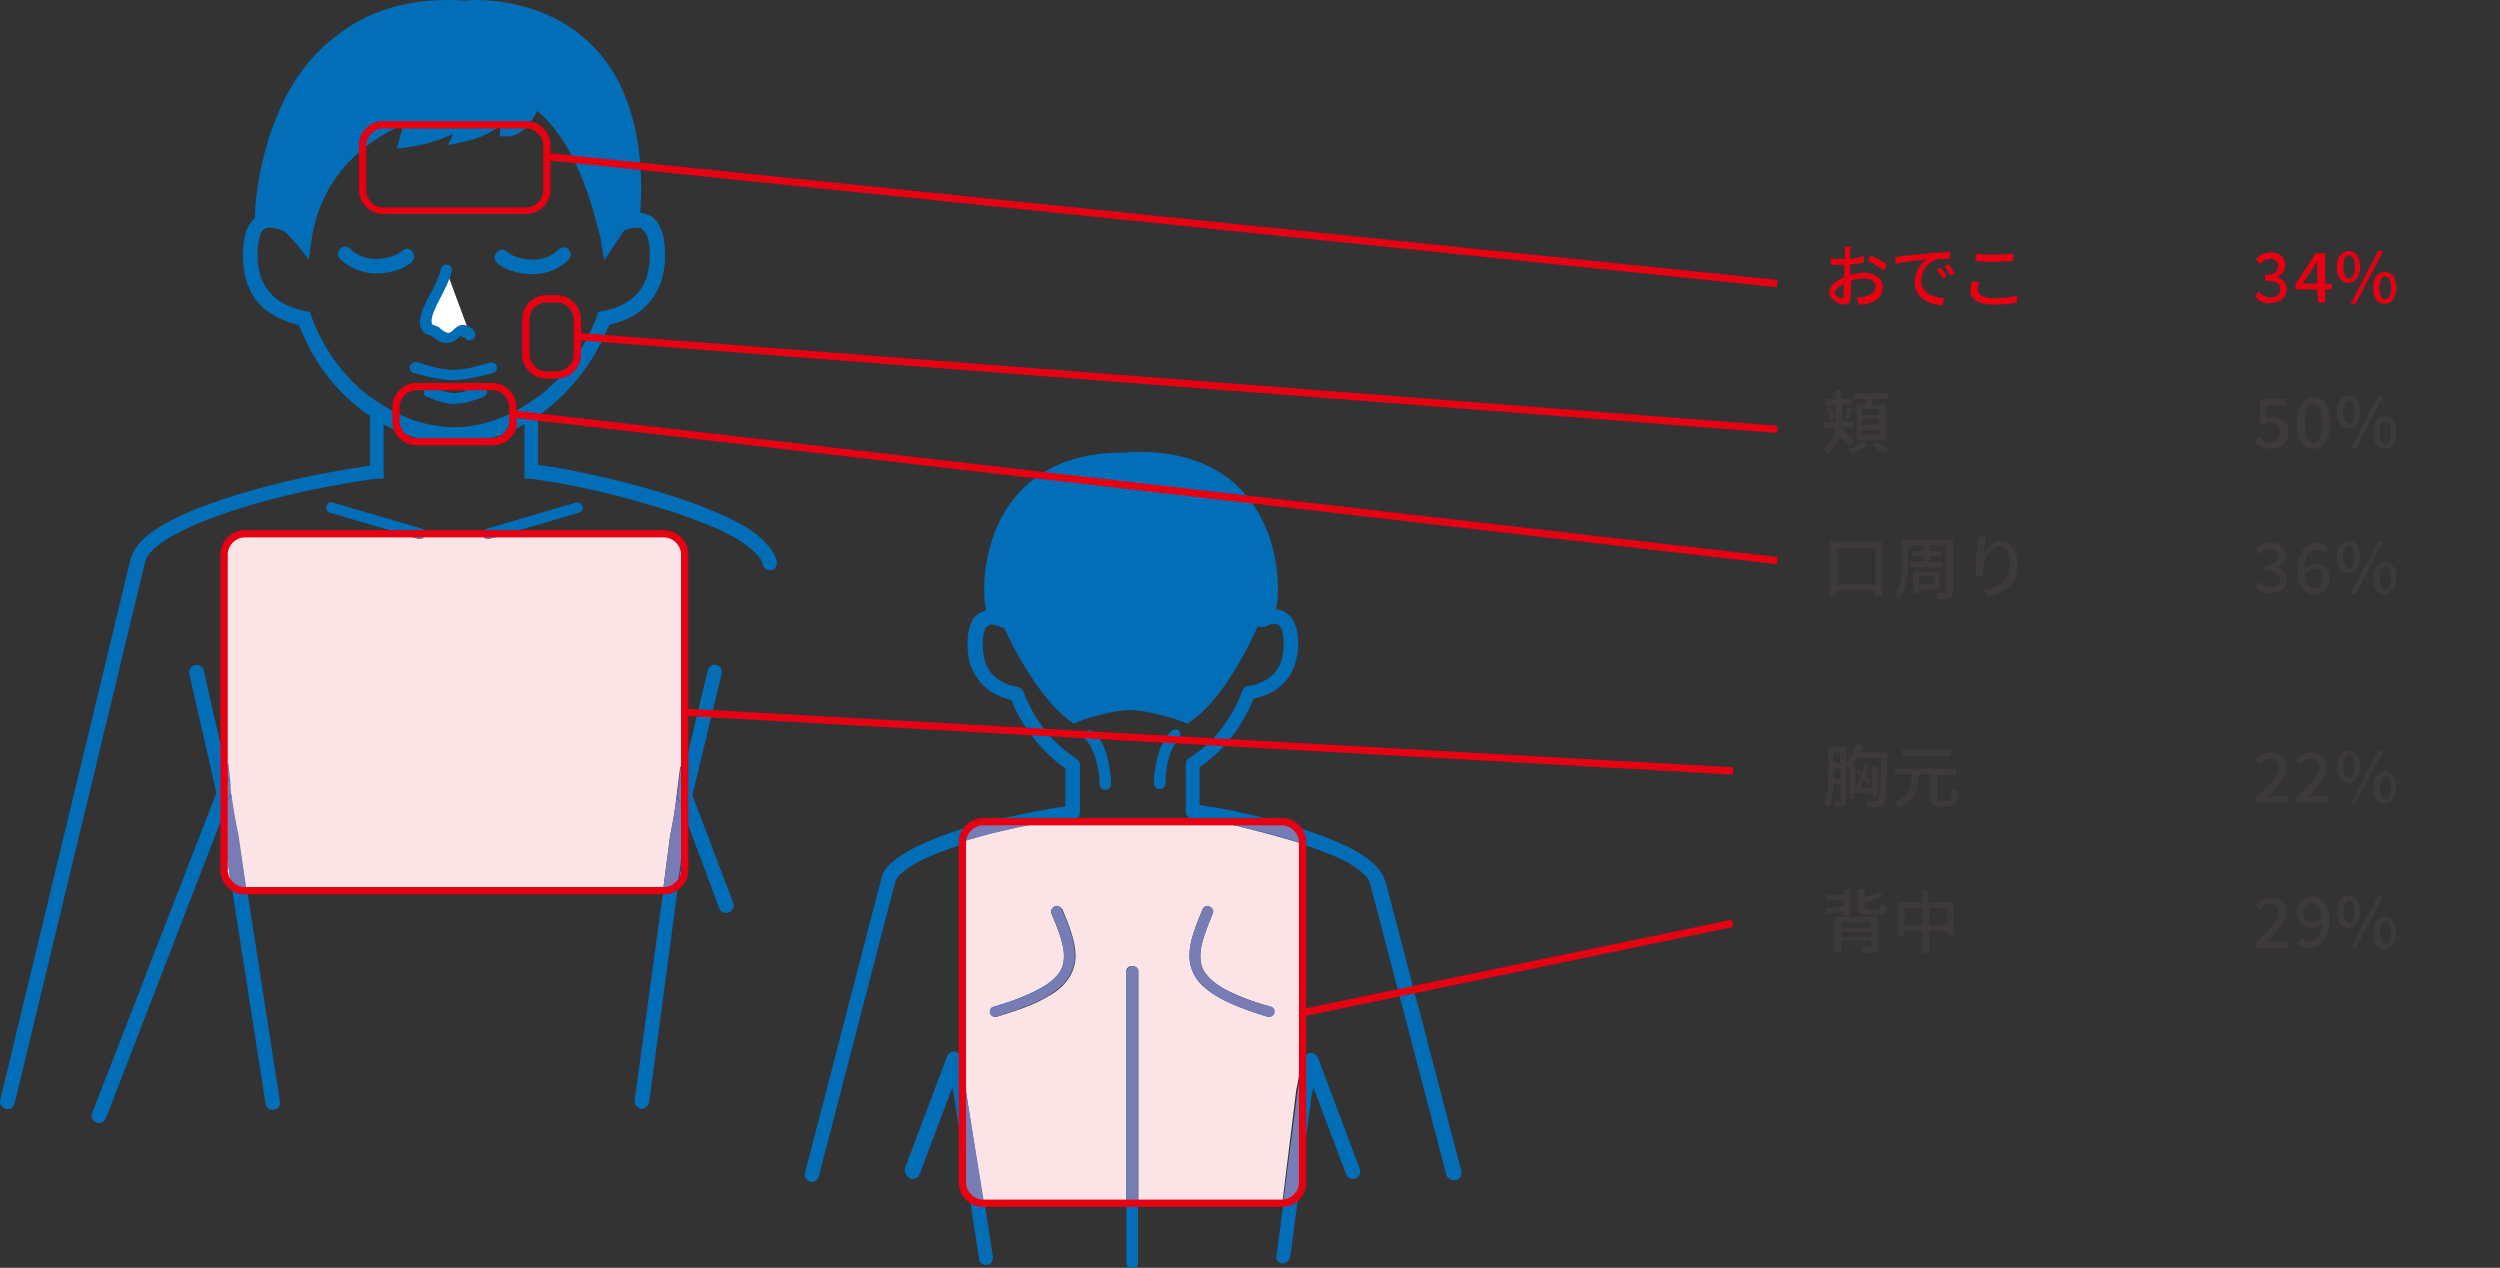 <?xml version="1.0" encoding="utf-8"?>
<!-- Generator: Adobe Illustrator 26.5.0, SVG Export Plug-In . SVG Version: 6.00 Build 0)  -->
<svg version="1.1" id="レイヤー_1" xmlns="http://www.w3.org/2000/svg" xmlns:xlink="http://www.w3.org/1999/xlink" x="0px"
	 y="0px" viewBox="0 0 344.7 174.8" style="enable-background:new 0 0 344.7 174.8;" xml:space="preserve">
<rect x="0" y="0" width="344.7" height="174.8" fill="#333333" stroke="none"/>
<style type="text/css">
	.st0{fill:#036EB8;}
	.st1{fill:#FFFFFF;}
	.st2{fill:none;}
	.st3{fill:#E60012;}
	.st4{fill:#3E3A39;}
	.st5{fill:#FCE4E6;}
	.st6{fill:#787CB4;}
</style>
<path class="st0" d="M36.6,152.1l-5.7-36.6l1-0.2l-1,0.2c-0.4-2-0.8-4.1-1-6.1l1-0.1l0.9,0.4l-17.2,44.5c-0.2,0.5-0.8,0.8-1.3,0.6
	s-0.8-0.8-0.6-1.3l18.7-48.2l0.5,4c0.2,2,0.6,4,1,5.9l0,0l5.7,36.7c0.1,0.5-0.3,1.1-0.8,1.1C37.2,153.1,36.6,152.7,36.6,152.1"/>
<path class="st0" d="M99.2,125.3L93.5,110l0.9-0.4l1,0.1c-0.2,1.9-0.6,3.9-1,5.8l-1-0.2l1,0.1L89.5,152c-0.1,0.5-0.6,0.9-1.1,0.9
	c-0.5-0.1-0.9-0.6-0.9-1.1l5-36.7l0,0c0.4-1.9,0.7-3.7,0.9-5.6l0.5-4l7.2,19c0.2,0.5-0.1,1.1-0.6,1.3S99.4,125.8,99.2,125.3"/>
<path class="st0" d="M0,151.8l18-74.7l0,0c0.3-1.1,1-2.1,2-3c1.7-1.5,4.3-2.8,7.2-4c4.4-1.7,9.7-3.2,14.4-4.2
	c4.6-1,8.6-1.6,10.3-1.8l0.1,1h-1V54.7l1.5,1c3.2,2.1,6.8,3.2,10.1,3.2s6.9-1.1,10.1-3.2l1.5-1V65h-1l0.1-1c1.3,0.1,3.9,0.5,7.2,1.2
	c4.8,1,11,2.6,16.2,4.6c2.6,1,5,2.1,6.8,3.3c0.9,0.6,1.7,1.3,2.3,2c0.6,0.7,1.1,1.5,1.3,2.3c0.1,0.5-0.2,1.1-0.7,1.2
	s-1.1-0.2-1.2-0.7c-0.1-0.6-0.6-1.3-1.4-2c-1.4-1.3-3.8-2.6-6.6-3.7c-4.2-1.7-9.5-3.2-14-4.3c-4.6-1.1-8.5-1.7-10.1-1.9h-0.8v-9.4h1
	l0.5,0.8c-3.5,2.3-7.4,3.5-11.2,3.5s-7.7-1.2-11.2-3.5l0.5-0.8h1V66h-0.8c-1.2,0.1-3.7,0.5-6.9,1.1c-4.8,0.9-10.9,2.4-15.9,4.3
	c-2.5,0.9-4.8,2-6.4,3c-0.8,0.5-1.5,1.1-2,1.6s-0.8,1-0.9,1.5l0,0L2,152.2c-0.1,0.5-0.7,0.9-1.2,0.7S-0.1,152.3,0,151.8"/>
<path class="st0" d="M85.5,30.9h-1c-0.1-6.5-2-12.9-5.6-17.6c-1.8-2.4-4.1-4.3-6.8-5.7c-2.7-1.4-5.8-2.1-9.5-2.1
	c-3.6,0-6.8,0.8-9.5,2.1c-4,2-7.1,5.4-9.2,9.5c-2.1,4.1-3.1,8.9-3.2,13.8v1.6l-1.4-0.7c-0.7-0.3-1.4-0.6-1.9-0.5
	c-0.3,0-0.5,0-0.7,0.1c-0.3,0.1-0.5,0.3-0.8,0.9c-0.2,0.6-0.4,1.5-0.4,2.8c0,1.6,0.3,2.8,0.7,3.7c0.7,1.4,1.7,2.4,2.8,3
	s2.2,0.9,3.1,1.1l0.6,0.1l0.2,0.5c0.1,0.4,0.3,0.7,0.4,1.1l0,0c2.1,5,5.4,8.7,9.2,11.2c3.2,2.1,6.8,3.2,10.1,3.2
	c3.3,0,6.9-1.1,10.1-3.2c3.7-2.4,7.1-6.2,9.2-11.2c0.2-0.4,0.3-0.7,0.4-1.1l0.2-0.5l0.6-0.1c1.1-0.2,2.8-0.7,4.1-1.8
	c0.7-0.6,1.3-1.3,1.7-2.2s0.7-2.2,0.7-3.7c0-1.8-0.3-2.8-0.7-3.2c-0.2-0.2-0.3-0.4-0.5-0.5s-0.4-0.1-0.7-0.1c-0.5,0-1.3,0.2-1.9,0.5
	l-1.4,0.7V31L85.5,30.9L85.1,30c0.8-0.4,1.8-0.7,2.8-0.7c0.5,0,1,0.1,1.5,0.3c0.7,0.3,1.4,1,1.7,1.9c0.4,0.9,0.6,2.1,0.6,3.6
	c0,1.8-0.3,3.3-0.9,4.6c-0.9,1.9-2.2,3.1-3.6,3.9c-1.4,0.8-2.8,1.1-3.7,1.3l-0.2-1l0.9,0.4c-0.1,0.4-0.3,0.8-0.5,1.2
	c-2.3,5.3-5.9,9.4-9.9,12.1c-3.5,2.3-7.4,3.5-11.2,3.5s-7.7-1.2-11.2-3.5c-4.1-2.6-7.7-6.7-9.9-12.1l0,0c-0.2-0.4-0.3-0.8-0.5-1.2
	l0.9-0.4l-0.2,1c-1.3-0.2-3.3-0.8-5.1-2.2c-0.9-0.7-1.7-1.7-2.2-2.9c-0.6-1.2-0.9-2.8-0.9-4.6c0-2,0.3-3.4,1-4.4
	c0.3-0.5,0.8-0.9,1.3-1.1s1-0.3,1.5-0.3c1,0,2,0.4,2.8,0.7L39.7,31h-1c0.1-6.9,2.1-13.7,6-18.8c2-2.6,4.5-4.7,7.4-6.2
	c3-1.5,6.5-2.4,10.4-2.4S69.9,4.5,72.9,6c4.5,2.3,7.8,6,10,10.4s3.3,9.5,3.4,14.7L85.5,30.9L85.1,30L85.5,30.9"/>
<path class="st0" d="M57.7,50L57.7,50c0.4,0.1,1.1,0.3,2,0.6c0.9,0.2,1.9,0.4,2.7,0.4c0.9,0,2.3-0.2,3.3-0.5c0.5-0.1,1-0.3,1.4-0.4
	c0.2,0,0.3-0.1,0.4-0.1s0.1,0,0.1,0c0.4-0.1,0.8,0.1,0.9,0.5s-0.1,0.8-0.5,0.9c0,0-0.9,0.3-2,0.5c-1.1,0.3-2.5,0.5-3.7,0.5
	s-2.4-0.3-3.5-0.5c-1-0.3-1.8-0.5-1.8-0.5c-0.4-0.1-0.6-0.6-0.5-1C56.9,50,57.3,49.8,57.7,50"/>
<path class="st0" d="M59.4,53.3L59.4,53.3c0.3,0.1,0.8,0.3,1.4,0.5c0.6,0.2,1.3,0.4,1.8,0.4c0.6,0,1.5-0.2,2.2-0.5
	c0.4-0.1,0.7-0.2,0.9-0.3c0.1,0,0.2-0.1,0.3-0.1h0.1c0.4-0.2,0.8,0,1,0.4s0,0.8-0.4,1c0,0-0.6,0.3-1.4,0.5c-0.8,0.3-1.8,0.5-2.7,0.5
	s-1.8-0.3-2.5-0.5c-0.7-0.3-1.2-0.5-1.3-0.5c-0.4-0.2-0.5-0.6-0.3-1C58.5,53.2,59,53.1,59.4,53.3"/>
<path class="st1" d="M61.5,37.2c-0.7,3.1-4,6.8-2.4,8.3l0.9,0.3c0,0,0.9,0.9,1.7,0.9c0.9,0,1.5-1.1,2-1.1c0.5,0,1.1,0.5,1.1,0.5"/>
<path class="st0" d="M62.3,37.3c-0.3,1.4-1.1,2.8-1.7,4c-0.3,0.6-0.6,1.2-0.8,1.7s-0.3,1-0.3,1.3s0.1,0.4,0.2,0.6l-0.5,0.5l0.3-0.7
	l1,0.4l0.1,0.1l-0.2,0.2l0.2-0.2l0,0l-0.2,0.2l0.2-0.2c0,0,0.2,0.2,0.5,0.4s0.6,0.3,0.7,0.3c0.1,0,0.1,0,0.3-0.1s0.4-0.3,0.6-0.5
	c0.1-0.1,0.3-0.2,0.4-0.3c0.2-0.1,0.4-0.2,0.7-0.2c0.5,0,0.9,0.2,1.1,0.4c0.3,0.2,0.4,0.3,0.4,0.4c0.3,0.3,0.3,0.8,0,1.1
	s-0.8,0.3-1.1,0l0.1-0.1l-0.1,0.1l0,0l0.1-0.1l-0.1,0.1c0,0-0.1-0.1-0.3-0.2l-0.2-0.1h-0.1l0,0v-0.3l0.1,0.2h-0.1V46l0.1,0.2
	c0,0-0.1,0-0.2,0.1c-0.2,0.1-0.4,0.4-0.7,0.6c-0.3,0.2-0.7,0.4-1.2,0.4c-0.7,0-1.2-0.3-1.6-0.6c-0.4-0.3-0.6-0.5-0.7-0.6l0.5-0.5
	l-0.3,0.7L58.6,46l-0.1-0.1l0.1,0.1c-0.5-0.4-0.7-1.1-0.7-1.6c0-0.6,0.2-1.2,0.4-1.8c0.4-0.9,0.9-1.9,1.4-2.8c0.5-1,0.9-1.9,1.1-2.7
	c0.1-0.4,0.5-0.7,0.9-0.6C62.1,36.5,62.4,36.9,62.3,37.3"/>
<path class="st0" d="M45.9,69.3l12.3,3.6c0.4,0.1,0.6,0.5,0.5,0.9s-0.5,0.6-0.9,0.5l-12.3-3.6c-0.4-0.1-0.6-0.5-0.5-0.9
	S45.5,69.1,45.9,69.3"/>
<path class="st0" d="M79.8,70.7l-12.3,3.6c-0.4,0.1-0.8-0.1-0.9-0.5s0.1-0.8,0.5-0.9l12.3-3.6c0.4-0.1,0.8,0.1,0.9,0.5
	C80.5,70.2,80.2,70.6,79.8,70.7"/>
<path class="st0" d="M29.9,109.6l-3.8-16.7c-0.1-0.5,0.2-1.1,0.8-1.2c0.5-0.1,1.1,0.2,1.2,0.8l3.8,16.7c0.1,0.5-0.2,1.1-0.8,1.2
	C30.6,110.4,30,110.1,29.9,109.6"/>
<path class="st0" d="M99.5,92.9l-4.1,17c-0.1,0.5-0.7,0.9-1.2,0.7c-0.5-0.1-0.9-0.7-0.7-1.2l4.1-17c0.1-0.5,0.7-0.9,1.2-0.7
	C99.3,91.8,99.6,92.3,99.5,92.9"/>
<path class="st0" d="M69.9,34.7c0,0,0.2,0.1,0.4,0.3c0.6,0.4,1.9,0.8,3.1,0.8s2.5-0.3,3.6-1.4c0.4-0.4,1-0.4,1.4,0s0.4,1,0,1.4
	c-1.5,1.5-3.3,2-5,2c-1.1,0-2.1-0.2-3-0.5c-0.4-0.1-0.8-0.3-1.1-0.5c-0.3-0.2-0.6-0.4-0.8-0.6c-0.4-0.4-0.4-1,0-1.4
	C68.9,34.3,69.5,34.3,69.9,34.7"/>
<path class="st0" d="M56.8,36.1c-0.2,0.2-0.5,0.4-0.8,0.6c-0.9,0.5-2.4,1-4.1,1c-1.6,0-3.4-0.5-5-2c-0.4-0.4-0.4-1,0-1.4
	s1-0.4,1.4,0c1.1,1.1,2.3,1.4,3.6,1.4c0.8,0,1.7-0.2,2.3-0.4c0.3-0.1,0.6-0.2,0.8-0.4c0.2-0.1,0.4-0.2,0.4-0.3c0.4-0.4,1-0.4,1.4,0
	C57.2,35.1,57.2,35.7,56.8,36.1"/>
<path class="st0" d="M73.5,13.8c0,0-1.1,4-3.5,4c0,0,0.2-2.6,0-3.2c0,0-1.3,3-6.5,4c0,0,1-2.2,1.3-3.1c0,0-2.3,3-8.8,3.9
	c0,0,0.6-2.5,1.4-3.8c0,0-13.7,3.5-15.5,17.7c0,0-0.8-1.1-2.2-2.4c0,0-2.1-1.1-3.5-0.4c0,0,0-31.3,27.8-29.4c0,0,25.6-2.8,23.1,29.2
	l-1.7,0.6l-1.6,2.4C83.9,33.3,81.1,18,73.5,13.8"/>
<path class="st0" d="M73.5,13.8l1,0.3c0,0-0.3,1.1-1,2.2c-0.3,0.6-0.7,1.1-1.3,1.6c-0.6,0.5-1.3,0.9-2.2,0.9h-1.1l0.1-1.1
	c0,0,0-0.1,0-0.2c0-0.4,0.1-1.2,0.1-1.8c0-0.2,0-0.4,0-0.6v-0.2l0,0l0,0l0,0l0,0l0,0l0.9-0.3l0.9,0.4c0,0.1-0.5,1-1.6,2
	s-2.9,2.1-5.6,2.6L61.8,20l0.8-1.8c0,0,0.2-0.5,0.5-1.2s0.6-1.4,0.8-1.8l0.9,0.3l0.8,0.6c-0.1,0.2-2.7,3.3-9.4,4.2l-1.5,0.2l0.4-1.4
	c0,0,0.2-0.7,0.4-1.5c0.3-0.8,0.6-1.8,1.1-2.6l0.8,0.5l0.2,1l0,0c-0.3,0.1-3.6,1-7,3.6s-6.8,6.7-7.7,13.3l-0.3,2.4l-1.5-1.9l0,0
	c-0.2-0.2-0.9-1.1-2.1-2.2l0.7-0.7l-0.5,0.9l0.2-0.3l-0.2,0.3l0,0l0.2-0.3l-0.2,0.3c0,0-0.3-0.1-0.7-0.3c-0.4-0.1-0.9-0.2-1.3-0.2
	c-0.3,0-0.5,0.1-0.6,0.1l-1.5,0.8v-1.7c0-0.1,0-7.5,3.3-15.1C40,11.7,42.5,7.9,46.3,5c3.9-3.1,8.9-5,15.4-5c0.8,0,1.6,0,2.5,0.1
	l-0.1,1l-0.1-1c0,0,0.6-0.1,1.6-0.1c2.7,0,8.3,0.5,13.4,4c2.5,1.8,4.9,4.3,6.6,7.9s2.8,8.2,2.8,14.1c0,1.4-0.1,2.9-0.2,4.4L88.1,31
	l-2,0.7l-2.8,4.2l-0.4-2.4c0,0,0-0.1,0-0.2c-0.2-0.8-1-4.6-2.6-8.6c-0.8-2-1.8-4.1-3.1-5.9C76,17,74.6,15.5,73,14.6L73.5,13.8l1,0.3
	L73.5,13.8l0.5-0.9c2.1,1.2,3.8,3.1,5.2,5.2c2.1,3.2,3.5,6.9,4.4,9.9s1.3,5.1,1.3,5.2l-1,0.2l-0.8-0.6l1.8-2.7l2-0.7l0.3,0.9l-1-0.1
	c0.1-1.5,0.2-2.9,0.2-4.3c0-5.7-1-10-2.6-13.2c-2.3-4.9-5.9-7.5-9.4-9C70.9,2.3,67.5,2,65.6,2c-0.5,0-0.8,0-1,0c-0.1,0-0.2,0-0.3,0
	h-0.1l0,0h-0.1H64c-0.8,0-1.5,0-2.3,0C55.6,2,51,3.8,47.6,6.4c-5.1,3.9-7.7,9.9-9,15c-0.7,2.5-1,4.8-1.2,6.5
	c-0.1,0.8-0.1,1.5-0.1,1.9c0,0.2,0,0.4,0,0.5v0.1l0,0h-1l-0.5-0.9c0.5-0.3,1.1-0.4,1.6-0.4c0.8,0,1.5,0.2,2,0.4
	c0.5,0.2,0.9,0.4,0.9,0.4l0.1,0.1l0.1,0.1c1.4,1.4,2.3,2.5,2.3,2.5L42,33.3l-1-0.1c0.9-7.4,5-12.1,8.8-14.9s7.3-3.7,7.4-3.7l2.5-0.6
	l-1.4,2.2c-0.3,0.5-0.7,1.4-0.9,2.1c-0.1,0.4-0.2,0.7-0.3,1c0,0.1-0.1,0.2-0.1,0.3v0.1l-1-0.2l-0.1-1c3.1-0.4,5.1-1.4,6.4-2.1
	c0.6-0.4,1.1-0.8,1.4-1c0.1-0.1,0.2-0.2,0.3-0.3l0.1-0.1l0,0l0.3,0.3L64,14.8l0,0l0.3,0.3L64,14.8l4-5.1l-2.2,6
	c-0.2,0.5-0.5,1.2-0.8,1.9c-0.3,0.7-0.5,1.2-0.5,1.2l-0.9-0.4l-0.2-1c2.4-0.5,3.9-1.4,4.7-2.2c0.4-0.4,0.7-0.7,0.9-1
	c0.1-0.1,0.1-0.2,0.2-0.3v-0.1l0,0l0.5,0.2l-0.5-0.2l0,0l0.5,0.2l-0.5-0.2l1-2.3l0.8,2.4c0.1,0.3,0.1,0.5,0.1,0.7s0,0.5,0,0.7
	c0,1-0.1,2.2-0.1,2.2l-1-0.1v-1c0.3,0,0.6-0.1,0.9-0.4c0.5-0.4,0.9-1.1,1.2-1.8c0.1-0.3,0.3-0.6,0.3-0.8c0-0.1,0.1-0.2,0.1-0.2v-0.1
	l0,0l0.3-1.2l1.1,0.6L73.5,13.8"/>
<path class="st0" d="M150.8,100.9c1.3,1.2,1.8,3,2.1,4.5s0.3,2.7,0.3,2.7c0,0.4-0.3,0.8-0.8,0.8c-0.4,0-0.8-0.3-0.8-0.8l0,0
	c0-0.2,0-1.4-0.3-2.6c-0.3-1.3-0.8-2.7-1.6-3.5c-0.3-0.3-0.3-0.8,0-1.1C150,100.6,150.5,100.6,150.8,100.9"/>
<path class="st0" d="M162.5,102c-0.9,0.8-1.4,2.4-1.6,3.7c-0.1,0.7-0.2,1.3-0.2,1.7c0,0.2,0,0.4,0,0.5v0.1l0,0
	c0,0.4-0.3,0.8-0.8,0.8c-0.4,0-0.8-0.3-0.8-0.8c0,0,0-1.2,0.3-2.7s0.8-3.3,2.1-4.5c0.3-0.3,0.8-0.3,1.1,0
	C162.8,101.2,162.8,101.7,162.5,102"/>
<path class="st0" d="M137,138.7c3.9-1.1,6.4-2.2,7.8-3.4c0.7-0.6,1.2-1.1,1.5-1.7c0.3-0.6,0.4-1.2,0.4-1.9c0-1.5-0.7-3.4-1.7-5.8
	c-0.2-0.4,0-0.8,0.4-1s0.8,0,1,0.4c1,2.4,1.8,4.4,1.8,6.4c0,0.9-0.2,1.7-0.6,2.5c-0.6,1.2-1.7,2.2-3.4,3.2c-1.7,0.9-3.9,1.8-6.9,2.7
	c-0.4,0.1-0.8-0.1-0.9-0.5C136.4,139.3,136.6,138.9,137,138.7"/>
<path class="st0" d="M174.8,140.2c-4-1.2-6.6-2.3-8.3-3.7c-0.9-0.7-1.5-1.4-1.9-2.2s-0.6-1.7-0.6-2.5c0-1.9,0.8-4,1.8-6.4
	c0.2-0.4,0.6-0.6,1-0.4s0.6,0.6,0.4,1c-1,2.4-1.7,4.3-1.7,5.8c0,0.7,0.1,1.3,0.4,1.9c0.4,0.9,1.3,1.7,2.8,2.6
	c1.5,0.9,3.6,1.7,6.5,2.5c0.4,0.1,0.6,0.5,0.5,0.9C175.6,140.1,175.2,140.3,174.8,140.2"/>
<path class="st0" d="M156.9,134v40.1c0,0.4-0.3,0.8-0.8,0.8c-0.4,0-0.8-0.3-0.8-0.8V134c0-0.4,0.3-0.7,0.8-0.7
	C156.5,133.2,156.9,133.5,156.9,134"/>
<path class="st0" d="M176,173.2l3-22.7v-0.1c0.3-1.4,0.5-2.9,0.7-4.3c0.1-0.5,0.4-0.8,0.9-0.9c0.5-0.1,0.9,0.2,1.1,0.6l5.8,15.4
	c0.2,0.5-0.1,1.1-0.6,1.3s-1.1-0.1-1.3-0.6l-5.8-15.4l0.9-0.4l1,0.1c-0.2,1.5-0.4,3-0.8,4.5l-1-0.2l1,0.1l-3,22.7
	c-0.1,0.5-0.6,0.9-1.1,0.9C176.3,174.2,175.9,173.7,176,173.2"/>
<path class="st0" d="M124.8,161l5.8-15.4c0.2-0.4,0.6-0.7,1.1-0.6c0.5,0.1,0.8,0.4,0.9,0.9c0.2,1.5,0.4,3,0.8,4.6v0.1l3.5,22.7
	c0.1,0.5-0.3,1.1-0.8,1.1c-0.5,0.1-1.1-0.3-1.1-0.8l-3.5-22.7l1-0.2l-1,0.2c-0.3-1.6-0.6-3.2-0.8-4.7l1-0.1l0.9,0.4l-5.8,15.4
	c-0.2,0.5-0.8,0.8-1.3,0.6C124.9,162.1,124.6,161.5,124.8,161"/>
<path class="st0" d="M199.4,161.9l-10.5-40.1l0,0c-0.1-0.4-0.4-0.9-1-1.4c-1-1-2.9-2-5-2.8c-3.3-1.3-7.3-2.5-10.8-3.3
	s-6.6-1.3-7.7-1.4c-0.5,0-0.9-0.5-0.9-1v-6.6c0-0.3,0.2-0.7,0.5-0.8c2.9-1.8,5.4-4.7,7-8.5l0,0c0.1-0.3,0.2-0.5,0.3-0.8
	s0.4-0.6,0.8-0.6c0.8-0.1,2.1-0.5,3.1-1.3c0.5-0.4,0.9-0.9,1.3-1.7c0.3-0.7,0.5-1.6,0.5-2.8c0-1.3-0.2-2.1-0.5-2.4
	c-0.1-0.2-0.2-0.2-0.3-0.3c-0.1,0-0.2-0.1-0.4-0.1c-0.4,0-0.9,0.2-1.4,0.4c-0.3,0.1-0.7,0.1-1-0.1s-0.5-0.5-0.5-0.8
	c-0.1-5-1.5-9.9-4.3-13.5c-1.4-1.8-3.1-3.3-5.1-4.3c-2.1-1-4.4-1.6-7.2-1.6s-5.2,0.6-7.2,1.6c-3.1,1.6-5.4,4.1-7,7.3
	c-1.6,3.1-2.4,6.8-2.5,10.6c0,0.3-0.2,0.7-0.5,0.8c-0.3,0.2-0.7,0.2-1,0.1c-0.5-0.2-1-0.4-1.4-0.4c-0.2,0-0.3,0-0.4,0.1
	c-0.1,0.1-0.3,0.2-0.5,0.6s-0.3,1.1-0.3,2.1c0,1.2,0.2,2.1,0.5,2.8c0.5,1.1,1.2,1.7,2,2.2s1.7,0.7,2.3,0.8c0.4,0.1,0.6,0.3,0.8,0.6
	c0.1,0.3,0.2,0.6,0.3,0.8c1.6,3.8,4.2,6.7,7,8.5c0.3,0.2,0.5,0.5,0.5,0.8v6.6c0,0.5-0.4,1-0.9,1c-0.9,0.1-2.9,0.4-5.3,0.9
	c-3.7,0.7-8.4,1.9-12.3,3.3c-1.9,0.7-3.7,1.5-4.9,2.3c-0.6,0.4-1.1,0.8-1.5,1.2c-0.4,0.4-0.5,0.7-0.6,1l0,0l-10.5,40.5
	c-0.1,0.5-0.7,0.9-1.2,0.7c-0.5-0.1-0.9-0.7-0.7-1.2l10.5-40.5l0,0c0.2-1,0.8-1.7,1.6-2.4c1.4-1.2,3.4-2.2,5.6-3.1
	c3.4-1.4,7.5-2.5,11.1-3.2c3.6-0.8,6.6-1.3,8-1.4l0.1,1h-1v-6.6h1l-0.5,0.8c-3.2-2.1-6-5.3-7.8-9.4c-0.1-0.3-0.2-0.6-0.4-0.9
	l0.9-0.4l-0.2,1c-1-0.2-2.6-0.6-4-1.8c-0.7-0.6-1.3-1.4-1.8-2.4s-0.7-2.2-0.7-3.6c0-1.6,0.3-2.7,0.8-3.5c0.3-0.4,0.7-0.7,1.1-0.9
	c0.4-0.2,0.9-0.3,1.3-0.3c0.9,0,1.6,0.3,2.3,0.6l-0.4,0.9h-1c0.1-5.3,1.6-10.7,4.7-14.7c1.5-2,3.5-3.7,5.8-4.9
	c2.3-1.2,5.1-1.9,8.1-1.9c3.1,0,5.8,0.7,8.1,1.9c3.5,1.8,6.1,4.7,7.9,8.1c1.7,3.4,2.6,7.4,2.7,11.4h-1l-0.4-0.9
	c0.7-0.3,1.4-0.6,2.3-0.6c0.4,0,0.8,0.1,1.3,0.3c0.6,0.3,1.2,0.9,1.5,1.6s0.5,1.7,0.5,2.8c0,1.4-0.3,2.6-0.7,3.6
	c-0.7,1.5-1.8,2.5-2.9,3.1c-1.1,0.6-2.2,0.9-3,1l-0.2-1l0.9,0.4c-0.1,0.3-0.2,0.6-0.4,0.9l0,0c-1.8,4.2-4.6,7.4-7.8,9.4l-0.5-0.8h1
	v6.6h-1l0.1-1c1.1,0.1,3.1,0.4,5.6,0.9c3.7,0.8,8.5,2,12.6,3.6c2,0.8,3.9,1.6,5.3,2.6c0.7,0.5,1.4,1,1.9,1.6s0.9,1.2,1.1,1.9l-1,0.2
	l1-0.3l10.5,40.1c0.1,0.5-0.2,1.1-0.7,1.2C200.1,162.8,199.5,162.5,199.4,161.9"/>
<path class="st0" d="M156.1,62.8L156.1,62.8L156.1,62.8c-22.7-0.7-20,23.5-18.7,22.2s1.4-0.5,1.4-0.5h-0.4c0,0,4,10.6,9.9,14.7
	c0,0,4.1-1.7,7.8-1.8c3.6,0.1,7.8,1.8,7.8,1.8c5.8-4.1,9.9-14.7,9.9-14.7h-0.4c0,0,0.1-0.8,1.4,0.5
	C176.1,86.3,178.8,62.1,156.1,62.8"/>
<path class="st0" d="M156.1,62.8h0.5v0.1h-1v-0.1H156.1v0.5c-0.3,0-0.6,0-0.9,0c-7.6,0-12.1,2.9-14.7,6.6c-2.6,3.7-3.4,8.2-3.4,11.3
	c0,1.1,0.1,2.1,0.2,2.7c0.1,0.3,0.1,0.6,0.2,0.7v0.1l0,0l-0.1,0.1l0.1-0.2l0,0l-0.1,0.1l0.1-0.2l-0.2,0.3v-0.4l0.2,0.1l-0.2,0.3
	v-0.4v0.3l-0.2-0.3c0,0,0.1-0.1,0.2-0.1v0.3l-0.2-0.3c0.3-0.3,0.6-0.5,0.8-0.7c0.2-0.1,0.5-0.2,0.7-0.2c0.1,0,0.3,0,0.4,0.1
	c0.2,0.1,0.3,0.2,0.3,0.3c0,0.1,0.1,0.2,0.1,0.2l0.1,0.6h-1v-0.5l0.5-0.2c0,0,0.1,0.2,0.2,0.5c0.4,1,1.6,3.7,3.2,6.5
	c1.7,2.8,3.8,5.8,6.3,7.5l-0.3,0.4l-0.2-0.5c0,0,4.2-1.7,8-1.8l0,0l0,0c3.8,0.1,7.9,1.8,8,1.8l-0.2,0.5l-0.3-0.4
	c2.8-2,5.3-5.6,7-8.7c0.9-1.6,1.5-3,2-4.1c0.2-0.5,0.4-0.9,0.5-1.2c0.1-0.3,0.2-0.5,0.2-0.5l0.5,0.2V85h-1l0.1-0.6
	c0,0,0-0.2,0.1-0.3c0.1-0.1,0.1-0.2,0.2-0.2c0.1-0.1,0.3-0.1,0.4-0.1c0.2,0,0.4,0.1,0.7,0.2c0.2,0.1,0.5,0.4,0.8,0.7L175,85v-0.3
	c0.1,0,0.2,0.1,0.2,0.1l-0.2,0.3v-0.3v0.3l-0.2-0.2c0,0,0.1-0.1,0.2-0.1v0.3l-0.2-0.2l0,0l0,0l0,0l0,0l0,0c0,0,0.1-0.1,0.1-0.3
	c0.2-0.6,0.3-1.7,0.3-3.1c0-3.1-0.8-7.6-3.4-11.3c-2.6-3.7-7.1-6.6-14.7-6.6c-0.3,0-0.6,0-0.9,0L156.1,62.8h0.5H156.1v-0.5
	c0.3,0,0.6,0,1,0c7.9,0,12.7,3.1,15.5,7s3.6,8.6,3.6,11.9c0,1.2-0.1,2.2-0.3,2.9c-0.1,0.4-0.2,0.7-0.3,0.9c-0.1,0.1-0.1,0.2-0.2,0.3
	c-0.1,0.1-0.3,0.2-0.5,0.2s-0.4-0.1-0.5-0.2c-0.3-0.3-0.5-0.4-0.6-0.5l-0.2-0.1l0,0l0,0l0,0l0,0l0,0l0,0v-0.2l0.1,0.2h-0.1v-0.2
	l0.1,0.2l-0.1-0.2l0.2,0.1l-0.1,0.1l-0.1-0.2l0.2,0.1l-0.2-0.1h0.2v0.1l-0.2-0.1h0.2l-0.5-0.1V84h1.1l-0.3,0.7c0,0-1,2.7-2.8,5.9
	c-1.8,3.2-4.2,6.9-7.3,9l-0.2,0.2l-0.3-0.1c0,0-0.1,0-0.2-0.1c-0.8-0.3-4.4-1.6-7.4-1.7v-0.5v0.5c-1.7,0-3.6,0.5-5.1,0.9
	c-0.7,0.2-1.4,0.4-1.8,0.6c-0.2,0.1-0.4,0.1-0.5,0.2c-0.1,0-0.2,0.1-0.2,0.1l-0.3,0.1l-0.2-0.2c-3-2.1-5.5-5.9-7.3-9
	c-1.8-3.2-2.8-5.9-2.8-5.9l-0.3-0.7h1.1v0.5l-0.5,0.1h0.2l-0.2,0.1v-0.1h0.2l-0.2,0.1l0.2-0.1l-0.1,0.2l-0.1-0.1l0.2-0.1l-0.1,0.2
	l0.1-0.2v0.2h-0.1l0.1-0.2v0.2l0,0l0,0l0,0l0,0l0,0c0,0-0.3,0.1-0.8,0.6c-0.1,0.1-0.3,0.2-0.5,0.2s-0.4-0.1-0.5-0.2
	c-0.2-0.2-0.2-0.4-0.3-0.6c-0.2-0.7-0.4-1.9-0.4-3.5c0-3.3,0.8-8,3.6-11.9s7.6-7,15.5-7c0.3,0,0.6,0,1,0h0.5V63L156.1,62.8l-0.5,0.1
	v-0.1v-0.5h0.5V62.8"/>
<line class="st2" x1="75.4" y1="21.6" x2="245.1" y2="39.1"/>
<polyline class="st3" points="75.5,21.1 245.1,38.6 245,39.6 75.4,22.1 "/>
<line class="st2" x1="79.6" y1="46.4" x2="245.1" y2="59.2"/>
<polyline class="st3" points="79.7,45.9 245.1,58.7 245,59.7 79.6,46.9 "/>
<line class="st2" x1="70.8" y1="57.1" x2="245.1" y2="77.3"/>
<polyline class="st3" points="70.8,56.6 245.1,76.8 245,77.8 70.7,57.6 "/>
<g>
	<path class="st3" d="M255.1,34.8c0,0.2,0,0.5,0,0.9c0.7-0.1,1.3-0.2,1.9-0.4v0.9c-0.6,0.1-1.3,0.2-1.9,0.3c0,0.4,0,0.8,0,1.1
		c0,0.1,0,0.2,0,0.3c0.7-0.2,1.4-0.3,2-0.3c1.4,0,2.5,0.8,2.5,2c0,1.1-0.7,1.9-2.1,2.3c-0.4,0.1-0.9,0.1-1.2,0.1l-0.3-1
		c0.4,0,0.8,0,1.1-0.1c0.8-0.2,1.5-0.6,1.5-1.4c0-0.7-0.7-1.1-1.5-1.1c-0.7,0-1.3,0.1-1.9,0.3c0,0.8,0,1.6,0,2c0,1-0.4,1.3-0.9,1.3
		c-0.8,0-2.1-0.8-2.1-1.7c0-0.8,1-1.7,2.1-2.1c0-0.2,0-0.4,0-0.6c0-0.3,0-0.7,0-1.1c-0.2,0-0.4,0-0.6,0c-0.6,0-0.9,0-1.3,0v-0.9
		c0.5,0.1,0.9,0.1,1.3,0.1c0.2,0,0.4,0,0.7,0c0-0.4,0-0.8,0-0.9c0-0.2,0-0.6-0.1-0.8h1C255.1,34.3,255.1,34.6,255.1,34.8z
		 M253.9,41.1c0.2,0,0.3-0.1,0.3-0.4c0-0.3,0-0.9,0-1.5c-0.7,0.3-1.2,0.8-1.2,1.2S253.5,41.1,253.9,41.1z M260.2,36.5l-0.5,0.8
		c-0.5-0.4-1.6-1.1-2.2-1.4l0.4-0.7C258.7,35.5,259.8,36.2,260.2,36.5z"/>
	<path class="st3" d="M262.2,35.3c0.7-0.1,2.4-0.2,4.1-0.4c1-0.1,2-0.1,2.6-0.2v1c-0.5,0-1.4,0-1.9,0.1c-1.3,0.4-2.1,1.7-2.1,2.9
		c0,1.7,1.6,2.3,3.2,2.4l-0.3,1c-1.9-0.1-3.8-1.1-3.8-3.2c0-1.4,0.8-2.6,1.6-3.1c-1,0.1-3.2,0.3-4.2,0.6l-0.1-1
		C261.7,35.4,262.1,35.4,262.2,35.3z M268.4,38.1l-0.6,0.3c-0.2-0.5-0.5-0.9-0.8-1.3l0.6-0.2C267.9,37.2,268.2,37.7,268.4,38.1z
		 M269.5,37.7l-0.6,0.3c-0.2-0.5-0.5-0.9-0.8-1.3l0.6-0.3C268.9,36.7,269.3,37.3,269.5,37.7z"/>
	<path class="st3" d="M272.7,39.9c0,0.7,0.7,1.2,2.1,1.2c1.3,0,2.5-0.1,3.3-0.4v1c-0.7,0.2-1.9,0.3-3.3,0.3c-2,0-3.1-0.7-3.1-1.9
		c0-0.5,0.1-1,0.2-1.3l1,0.1C272.8,39.3,272.7,39.6,272.7,39.9z M274.9,35.1c0.9,0,1.9-0.1,2.7-0.1v1c-0.7,0-1.8,0.1-2.6,0.1
		c-1,0-1.8,0-2.6-0.1v-1C273,35.1,273.9,35.1,274.9,35.1z"/>
</g>
<g>
	<path class="st4" d="M255.1,61.5c-0.3-0.4-0.8-0.9-1.4-1.3c-0.3,0.9-0.8,1.7-1.7,2.3c-0.1-0.2-0.4-0.5-0.6-0.6
		c1.1-0.8,1.5-1.8,1.6-2.9h-1.5v-0.8h1.6c0-0.2,0-0.5,0-0.7v-1.6h-1.4V55h1.4v-1.2h0.8V55h1.5v0.8H254v1.6c0,0.2,0,0.5,0,0.7h1.6
		v0.8H254c0,0.1,0,0.2,0,0.3c0.6,0.5,1.4,1.1,1.7,1.5L255.1,61.5z M252.5,56.1c0.2,0.5,0.4,1.2,0.4,1.6l-0.6,0.2
		c0-0.4-0.2-1.1-0.4-1.6L252.5,56.1z M254.3,57.7c0.2-0.4,0.4-1.1,0.4-1.6l0.7,0.2c-0.2,0.6-0.4,1.2-0.6,1.6L254.3,57.7z
		 M257.5,61.3c-0.5,0.5-1.4,1-2.1,1.2c-0.1-0.2-0.4-0.4-0.6-0.6c0.7-0.2,1.5-0.7,1.9-1.1L257.5,61.3z M257.2,55.8
		c0.1-0.3,0.1-0.6,0.2-0.8h-1.7v-0.8h4.6V55h-1.9c-0.1,0.3-0.2,0.6-0.3,0.8h1.9v4.9h-4v-4.9H257.2z M259.1,56.4h-2.4v0.8h2.4V56.4z
		 M259.1,57.8h-2.4v0.8h2.4V57.8z M259.1,59.3h-2.4V60h2.4V59.3z M258.8,60.9c0.5,0.3,1.2,0.8,1.6,1.2l-0.7,0.5
		c-0.3-0.3-1-0.9-1.6-1.2L258.8,60.9z"/>
</g>
<g>
	<path class="st4" d="M259.5,74.7v7.5h-1v-0.8h-5.3v0.8h-0.9v-7.6L259.5,74.7L259.5,74.7z M258.6,80.6v-5h-5.3v5H258.6z"/>
	<path class="st4" d="M269.3,81.5c0,0.5-0.1,0.8-0.4,0.9s-0.8,0.2-1.7,0.2c0-0.2-0.2-0.6-0.3-0.8c0.5,0,1.1,0,1.3,0
		c0.2,0,0.2-0.1,0.2-0.2v-6.4h-5.3v2.3c0,1.5-0.2,3.7-1.2,5.2c-0.2-0.2-0.5-0.5-0.7-0.6c1-1.3,1-3.2,1-4.6v-3.1h7.1V81.5z
		 M265.2,77.4v-0.8h-1.6V76h1.6v-0.7h0.8V76h1.7v0.7H266v0.8h1.9v0.7h-4.5v-0.7L265.2,77.4L265.2,77.4z M264.6,81.3v0.5h-0.8v-3h3.6
		v2.5H264.6z M264.6,79.5v1.1h2v-1.1H264.6z"/>
	<path class="st4" d="M273.4,76.5c0.4-0.9,1.3-1.9,2.5-1.9c1.3,0,2.3,1.3,2.3,3.3c0,2.7-1.7,3.9-4.1,4.3l-0.6-0.9
		c2.1-0.3,3.6-1.1,3.6-3.5c0-1.5-0.5-2.5-1.4-2.5c-1.2,0-2.2,1.7-2.3,3c0,0.3,0,0.6,0,1.1l-0.9,0.1c0-0.4-0.1-0.9-0.1-1.5
		c0-0.9,0.2-2.2,0.3-3.1c0-0.3,0.1-0.6,0.1-0.9h1C273.7,74.8,273.5,76,273.4,76.5z"/>
</g>
<g>
	<path class="st3" d="M310.9,40.9l0.5-0.7c0.4,0.4,0.9,0.8,1.7,0.8c0.8,0,1.3-0.4,1.3-1.1c0-0.8-0.5-1.2-2.1-1.2v-0.8
		c1.4,0,1.8-0.5,1.8-1.2c0-0.6-0.4-1-1.1-1c-0.5,0-1,0.3-1.4,0.7l-0.6-0.7c0.6-0.5,1.2-0.9,2-0.9c1.3,0,2.1,0.6,2.1,1.8
		c0,0.8-0.5,1.3-1.2,1.6l0,0c0.8,0.2,1.4,0.8,1.4,1.7c0,1.2-1.1,1.9-2.3,1.9C312.1,41.9,311.4,41.4,310.9,40.9z"/>
	<path class="st3" d="M319.5,39.9h-3v-0.7l2.8-4.3h1.3v4.2h0.9v0.8h-0.9v1.8h-1L319.5,39.9L319.5,39.9z M319.5,39.1v-1.7
		c0-0.4,0-1,0-1.4l0,0c-0.2,0.3-0.4,0.7-0.6,1l-1.4,2.1C317.5,39.1,319.5,39.1,319.5,39.1z"/>
	<path class="st3" d="M322.2,36.8c0-1.4,0.7-2.2,1.6-2.2c1,0,1.6,0.8,1.6,2.2s-0.7,2.2-1.6,2.2C322.9,39.1,322.2,38.2,322.2,36.8z
		 M324.7,36.8c0-1.1-0.4-1.6-0.8-1.6c-0.5,0-0.8,0.5-0.8,1.6s0.4,1.6,0.8,1.6C324.3,38.4,324.7,37.9,324.7,36.8z M327.9,34.6h0.7
		l-3.8,7.3h-0.7L327.9,34.6z M327.2,39.7c0-1.4,0.7-2.2,1.6-2.2c1,0,1.6,0.8,1.6,2.2s-0.7,2.2-1.6,2.2
		C327.8,41.9,327.2,41.1,327.2,39.7z M329.7,39.7c0-1.1-0.4-1.6-0.8-1.6c-0.5,0-0.8,0.5-0.8,1.6s0.3,1.6,0.8,1.6
		C329.3,41.2,329.7,40.7,329.7,39.7z"/>
</g>
<g>
	<path class="st4" d="M310.9,60.9l0.5-0.7c0.4,0.4,0.9,0.8,1.6,0.8c0.8,0,1.4-0.5,1.4-1.4s-0.5-1.4-1.3-1.4c-0.4,0-0.7,0.1-1.1,0.4
		l-0.5-0.3l0.2-3.3h3.5v0.9h-2.6l-0.2,1.8c0.3-0.2,0.6-0.2,1-0.2c1.2,0,2.1,0.7,2.1,2.1c0,1.5-1.1,2.3-2.4,2.3
		C312.1,61.9,311.4,61.4,310.9,60.9z"/>
	<path class="st4" d="M316.7,58.3c0-2.3,0.9-3.5,2.3-3.5s2.3,1.2,2.3,3.5s-0.9,3.6-2.3,3.6C317.6,61.9,316.7,60.6,316.7,58.3z
		 M320.2,58.3c0-2-0.5-2.6-1.2-2.6s-1.2,0.7-1.2,2.6s0.5,2.7,1.2,2.7S320.2,60.3,320.2,58.3z"/>
	<path class="st4" d="M322.2,56.8c0-1.4,0.7-2.2,1.6-2.2c1,0,1.6,0.8,1.6,2.2s-0.7,2.2-1.6,2.2C322.9,59.1,322.2,58.2,322.2,56.8z
		 M324.7,56.8c0-1.1-0.4-1.6-0.8-1.6c-0.5,0-0.8,0.5-0.8,1.6s0.4,1.6,0.8,1.6C324.3,58.4,324.7,57.9,324.7,56.8z M327.9,54.6h0.7
		l-3.8,7.3h-0.7L327.9,54.6z M327.2,59.7c0-1.4,0.7-2.2,1.6-2.2c1,0,1.6,0.8,1.6,2.2s-0.7,2.2-1.6,2.2
		C327.8,61.9,327.2,61.1,327.2,59.7z M329.7,59.7c0-1.1-0.4-1.6-0.8-1.6c-0.5,0-0.8,0.5-0.8,1.6s0.3,1.6,0.8,1.6
		C329.3,61.2,329.7,60.7,329.7,59.7z"/>
</g>
<g>
	<path class="st4" d="M310.9,80.9l0.5-0.7c0.4,0.4,0.9,0.8,1.7,0.8c0.8,0,1.3-0.4,1.3-1.1c0-0.8-0.5-1.2-2.1-1.2v-0.8
		c1.4,0,1.8-0.5,1.8-1.2c0-0.6-0.4-1-1.1-1c-0.5,0-1,0.3-1.4,0.7l-0.6-0.7c0.6-0.5,1.2-0.9,2-0.9c1.3,0,2.1,0.6,2.1,1.8
		c0,0.8-0.5,1.3-1.2,1.6l0,0c0.8,0.2,1.4,0.8,1.4,1.7c0,1.2-1.1,1.9-2.3,1.9C312.1,81.9,311.4,81.4,310.9,80.9z"/>
	<path class="st4" d="M316.8,78.6c0-2.7,1.3-3.8,2.6-3.8c0.8,0,1.4,0.3,1.7,0.8l-0.6,0.7c-0.3-0.3-0.7-0.5-1.1-0.5
		c-0.9,0-1.6,0.7-1.7,2.7c0.4-0.5,1-0.8,1.5-0.8c1.2,0,2,0.7,2,2.1c0,1.3-1,2.2-2.1,2.2C317.8,81.9,316.8,80.8,316.8,78.6z
		 M317.8,79.2c0.1,1.3,0.6,1.9,1.4,1.9c0.6,0,1.1-0.5,1.1-1.4c0-0.8-0.4-1.3-1.2-1.3C318.7,78.4,318.2,78.6,317.8,79.2z"/>
	<path class="st4" d="M322.2,76.8c0-1.4,0.7-2.2,1.6-2.2c1,0,1.6,0.8,1.6,2.2c0,1.4-0.7,2.2-1.6,2.2C322.9,79,322.2,78.2,322.2,76.8
		z M324.7,76.8c0-1.1-0.4-1.6-0.8-1.6c-0.5,0-0.8,0.5-0.8,1.6s0.4,1.6,0.8,1.6C324.3,78.4,324.7,77.9,324.7,76.8z M327.9,74.6h0.7
		l-3.8,7.3h-0.7L327.9,74.6z M327.2,79.7c0-1.4,0.7-2.2,1.6-2.2c1,0,1.6,0.8,1.6,2.2c0,1.4-0.7,2.2-1.6,2.2
		C327.8,81.9,327.2,81.1,327.2,79.7z M329.7,79.7c0-1.1-0.4-1.6-0.8-1.6c-0.5,0-0.8,0.5-0.8,1.6s0.3,1.6,0.8,1.6
		C329.3,81.2,329.7,80.7,329.7,79.7z"/>
</g>
<path class="st3" d="M75.4,26.2h0.5c0,1.8-1.5,3.3-3.3,3.3H52.8c-1.8,0-3.3-1.5-3.3-3.3V20c0-1.8,1.5-3.3,3.3-3.3h19.8
	c1.8,0,3.3,1.5,3.3,3.3v6.3h-1V20c0-0.6-0.3-1.2-0.7-1.6c-0.4-0.4-1-0.7-1.6-0.7H52.8c-0.6,0-1.2,0.3-1.6,0.7
	c-0.4,0.4-0.7,1-0.7,1.6v6.3c0,0.6,0.3,1.2,0.7,1.6s1,0.7,1.6,0.7h19.8c0.6,0,1.2-0.3,1.6-0.7c0.4-0.4,0.7-1,0.7-1.6L75.4,26.2"/>
<path class="st3" d="M70.8,58.1h0.5c0,1.8-1.5,3.3-3.3,3.3H57.4c-1.8,0-3.3-1.5-3.3-3.3v-2c0-1.8,1.5-3.3,3.3-3.3h10.5
	c1.8,0,3.3,1.5,3.3,3.3v2h-1v-2c0-0.6-0.3-1.2-0.7-1.6s-1-0.7-1.6-0.7H57.4c-0.6,0-1.2,0.3-1.6,0.7s-0.7,1-0.7,1.6v2
	c0,0.6,0.3,1.2,0.7,1.6c0.4,0.4,1,0.7,1.6,0.7h10.5c0.6,0,1.2-0.3,1.6-0.7s0.7-1,0.7-1.6H70.8"/>
<path class="st3" d="M79.6,48.9h0.5c0,1.8-1.5,3.3-3.3,3.3h-1.5c-1.8,0-3.3-1.5-3.3-3.3V44c0-1.8,1.5-3.3,3.3-3.3h1.5
	c1.8,0,3.3,1.5,3.3,3.3v4.9h-1V44c0-0.6-0.3-1.2-0.7-1.6c-0.4-0.4-1-0.7-1.6-0.7h-1.5c-0.6,0-1.2,0.3-1.6,0.7S73,43.4,73,44v4.9
	c0,0.6,0.3,1.2,0.7,1.6c0.4,0.4,1,0.7,1.6,0.7h1.5c0.6,0,1.2-0.3,1.6-0.7s0.7-1,0.7-1.6H79.6"/>
<path class="st5" d="M93.6,122.1l0.9-6.5v4.4C94.4,120.8,94.1,121.5,93.6,122.1 M31.9,122.2c-0.6-0.5-1-1.3-1-2.1v-4.5L31.9,122.2
	 M91.4,122.9H34l-1.2-7.7l0,0c-0.4-2-0.7-3.9-1-5.9c0,0,0,0,0-0.1l-0.5-4l-0.3,0.7l-0.2-1V76.4c0-1.5,1.3-2.8,2.8-2.8h21.6l2.5,0.7
	c0.1,0,0.1,0,0.2,0c0.3,0,0.6-0.2,0.7-0.5c0-0.1,0-0.1,0-0.2h7.9c0,0.1,0,0.1,0,0.2c0.1,0.3,0.4,0.5,0.7,0.5c0.1,0,0.1,0,0.2,0
	l2.5-0.7h21.6c1.6,0,2.8,1.3,2.8,2.8v28.9l-0.2,1l-0.3-0.7l-0.5,4l0,0c-0.2,1.9-0.5,3.7-0.9,5.6l0,0L91.4,122.9"/>
<path class="st6" d="M31.9,109.2C31.9,109.2,31.9,109.1,31.9,109.2l-0.7-3.3l0.3-0.7L31.9,109.2 M34,122.9h-0.3
	c-0.7,0-1.3-0.2-1.8-0.7l-1-6.6v-5.2c0.1,0,0.1,0,0.2,0c0.5-0.1,0.8-0.6,0.8-1.1c0.2,2,0.6,3.9,1,5.9l0,0L34,122.9"/>
<path class="st6" d="M93.4,109.5l0.5-4l0.3,0.7L93.4,109.5L93.4,109.5 M91.6,122.9h-0.2l1-7.7l0,0c0.4-1.9,0.7-3.7,0.9-5.6
	c-0.1,0.5,0.3,1,0.8,1.1c0.1,0,0.2,0,0.2,0l0,0v4.9l-0.9,6.5C93.1,122.6,92.4,122.9,91.6,122.9"/>
<path class="st6" d="M58,74.3c-0.1,0-0.1,0-0.2,0l-2.5-0.7h3.4c0,0.1,0,0.1,0,0.2C58.6,74.1,58.3,74.3,58,74.3"/>
<path class="st6" d="M67.3,74.3c-0.3,0-0.6-0.2-0.7-0.5c0-0.1,0-0.1,0-0.2H70l-2.5,0.7C67.5,74.3,67.4,74.3,67.3,74.3"/>
<path class="st6" d="M30.9,110.3v-5.4l0.2,1l0.7,3.2v0.1c0,0,0,0,0,0.1c0,0.5-0.3,0.9-0.8,1.1C31,110.3,31,110.3,30.9,110.3"/>
<path class="st6" d="M94.4,110.7c-0.1,0-0.2,0-0.2,0c-0.5-0.1-0.8-0.6-0.8-1.1l0,0v-0.1l0.8-3.2l0.2-1V110.7L94.4,110.7"/>
<path class="st3" d="M94.4,120h0.5c0,1.8-1.5,3.3-3.3,3.3H33.7c-1.8,0-3.3-1.5-3.3-3.3V76.4c0-1.8,1.5-3.3,3.3-3.3h57.9
	c1.8,0,3.3,1.5,3.3,3.3V120h-1V76.4c0-0.6-0.3-1.2-0.7-1.6c-0.4-0.4-1-0.7-1.6-0.7H33.7c-0.6,0-1.2,0.3-1.6,0.7
	c-0.4,0.4-0.7,1-0.7,1.6V120c0,0.6,0.3,1.2,0.7,1.6s1,0.7,1.6,0.7h57.9c0.6,0,1.2-0.3,1.6-0.7c0.4-0.4,0.7-1,0.7-1.6H94.4"/>
<path class="st5" d="M134.4,113.5c0.2-0.1,0.4-0.2,0.7-0.2C134.8,113.4,134.6,113.4,134.4,113.5 M178.4,113.8
	c-0.6-0.2-1.2-0.4-1.9-0.5h0.3C177.4,113.3,178,113.5,178.4,113.8 M179.1,164.7l0.5-4.1v2.5C179.6,163.7,179.4,164.3,179.1,164.7
	 M133.6,165.2c-0.6-0.5-0.9-1.2-1-2.1V159L133.6,165.2 M145.7,124.9c-0.1,0-0.2,0-0.3,0.1c-0.4,0.2-0.6,0.6-0.4,1
	c1,2.4,1.7,4.3,1.7,5.8c0,0.7-0.1,1.3-0.4,1.9c-0.3,0.6-0.8,1.1-1.5,1.7c-1.5,1.1-4,2.3-7.8,3.4c-0.4,0.1-0.6,0.5-0.5,0.9
	c0.1,0.3,0.4,0.5,0.7,0.5c0.1,0,0.1,0,0.2,0c3-0.9,5.2-1.7,6.9-2.7c1.7-0.9,2.8-2,3.4-3.2c0.4-0.8,0.6-1.7,0.6-2.5
	c0-1.9-0.8-4-1.8-6.4C146.3,125.1,146,124.9,145.7,124.9 M166.5,124.9c-0.3,0-0.6,0.2-0.7,0.5c-1,2.4-1.8,4.4-1.8,6.4
	c0,0.9,0.2,1.7,0.6,2.5c0.4,0.8,1,1.5,1.9,2.2c1.7,1.3,4.4,2.5,8.3,3.7c0.1,0,0.1,0,0.2,0c0.3,0,0.6-0.2,0.7-0.5
	c0.1-0.4-0.1-0.8-0.5-0.9c-2.9-0.8-5-1.7-6.5-2.5c-1.5-0.9-2.3-1.7-2.8-2.6c-0.3-0.6-0.4-1.2-0.4-1.9c0-1.5,0.7-3.4,1.7-5.8
	c0.2-0.4,0-0.8-0.4-1C166.7,125,166.6,124.9,166.5,124.9 M176.8,165.9h-19.9v-32c0-0.4-0.3-0.7-0.8-0.7s-0.8,0.3-0.8,0.7v32h-19.7
	l-2.4-15.4v-0.1c-0.3-1.3-0.5-2.6-0.7-3.9v-30.4c3.4-1.1,7.1-1.9,10-2.5c0.6-0.1,1.1-0.2,1.6-0.3h23.5c1.2,0.2,2.7,0.5,4.2,0.9
	c2.4,0.6,5.1,1.3,7.6,2.1v30.2c-0.2,1.3-0.4,2.6-0.7,3.9v0.1L176.8,165.9C176.9,165.9,176.8,165.9,176.8,165.9"/>
<path class="st6" d="M137.2,140.2c-0.3,0-0.6-0.2-0.7-0.5c-0.1-0.4,0.1-0.8,0.5-0.9c3.9-1.1,6.4-2.2,7.8-3.4
	c0.7-0.6,1.2-1.1,1.5-1.7c0.3-0.6,0.4-1.2,0.4-1.9c0-1.5-0.7-3.4-1.7-5.8c-0.2-0.4,0-0.8,0.4-1c0.1,0,0.2-0.1,0.3-0.1
	c0.3,0,0.6,0.2,0.7,0.5c1,2.4,1.8,4.4,1.8,6.4c0,0.9-0.2,1.7-0.6,2.5c-0.6,1.2-1.7,2.2-3.4,3.2c-1.7,0.9-3.9,1.8-6.9,2.7
	C137.3,140.2,137.3,140.2,137.2,140.2"/>
<path class="st6" d="M175,140.2c-0.1,0-0.1,0-0.2,0c-4-1.2-6.6-2.3-8.3-3.7c-0.9-0.7-1.5-1.4-1.9-2.2s-0.6-1.7-0.6-2.5
	c0-1.9,0.8-4,1.8-6.4c0.1-0.3,0.4-0.5,0.7-0.5c0.1,0,0.2,0,0.3,0.1c0.4,0.2,0.6,0.6,0.4,1c-1,2.4-1.7,4.3-1.7,5.8
	c0,0.7,0.1,1.3,0.4,1.9c0.4,0.9,1.3,1.7,2.8,2.6c1.5,0.9,3.6,1.7,6.5,2.5c0.4,0.1,0.6,0.5,0.5,0.9C175.6,140,175.3,140.2,175,140.2"
	/>
<path class="st6" d="M156.9,165.9h-1.5v-32c0-0.4,0.3-0.7,0.8-0.7c0.4,0,0.8,0.3,0.8,0.7v32"/>
<path class="st6" d="M176.9,165.9l2-15.4v-0.1c0.3-1.3,0.5-2.6,0.7-3.9v14.1l-0.5,4.1C178.6,165.4,177.8,165.9,176.9,165.9"/>
<path class="st6" d="M135.7,165.9h-0.3c-0.7,0-1.4-0.3-1.9-0.7l-1-6.1v-12.5c0.2,1.3,0.4,2.6,0.7,3.9v0.1L135.7,165.9"/>
<path class="st6" d="M132.6,116.1L132.6,116.1c0-1.2,0.7-2.2,1.8-2.6c0.2-0.1,0.4-0.1,0.7-0.2c0.1,0,0.2,0,0.3,0h8.9
	c-0.5,0.1-1,0.2-1.6,0.3C139.7,114.2,136,115,132.6,116.1 M179.6,116.3c-2.5-0.8-5.2-1.6-7.6-2.1c-1.5-0.4-3-0.7-4.2-0.9h8.8
	c0.6,0.2,1.2,0.4,1.9,0.5c0.7,0.5,1.2,1.4,1.2,2.3L179.6,116.3"/>
<path class="st3" d="M179.6,163.1h0.5c0,1.8-1.5,3.3-3.3,3.3h-41.3c-1.8,0-3.3-1.5-3.3-3.3v-47c0-1.8,1.5-3.3,3.3-3.3h41.3
	c1.8,0,3.3,1.5,3.3,3.3v47h-1v-47c0-0.6-0.3-1.2-0.7-1.6s-1-0.7-1.6-0.7h-41.3c-0.6,0-1.2,0.3-1.6,0.7c-0.4,0.4-0.7,1-0.7,1.6v47
	c0,0.6,0.3,1.2,0.7,1.6c0.4,0.4,1,0.7,1.6,0.7h41.3c0.6,0,1.2-0.3,1.6-0.7c0.4-0.4,0.7-1,0.7-1.6H179.6"/>
<line class="st2" x1="94.3" y1="98.2" x2="238.9" y2="106.3"/>
<polyline class="st3" points="94.4,97.7 239,105.8 238.9,106.8 94.3,98.7 "/>
<line class="st2" x1="179.8" y1="139.6" x2="238.9" y2="127.3"/>
<polyline class="st3" points="179.7,139.1 238.8,126.8 239,127.8 179.9,140.1 "/>
<g>
	<path class="st4" d="M260.2,103.9c0,0,0,0.3,0,0.4c-0.1,4.6-0.2,6.2-0.5,6.6c-0.2,0.3-0.4,0.4-0.8,0.4c-0.3,0-0.9,0-1.4,0
		c0-0.2-0.1-0.6-0.3-0.8c0.6,0,1.1,0,1.3,0c0.2,0,0.3,0,0.4-0.2c0.3-0.3,0.4-1.8,0.5-5.8H256c-0.2,0.5-0.5,0.9-0.8,1.2h0.6v2.9h2.3
		v-2.9h0.7v4.1H258v-0.5h-2.3v0.8H255V106l0,0c-0.1-0.1-0.3-0.3-0.5-0.4v4.8c0,0.4-0.1,0.7-0.3,0.8c-0.3,0.1-0.6,0.2-1.2,0.1
		c0-0.2-0.1-0.6-0.2-0.8c0.4,0,0.7,0,0.8,0s0.2,0,0.2-0.2v-2.2h-1c-0.1,1.1-0.2,2.3-0.6,3.1c-0.2-0.1-0.5-0.3-0.7-0.4
		c0.6-1.3,0.6-3.2,0.6-4.6V103h2.5v2.2c0.6-0.7,1-1.6,1.3-2.6l0.9,0.2c-0.1,0.3-0.2,0.7-0.3,1h3.7V103.9z M253.8,107.4V106h-0.9v0.4
		c0,0.3,0,0.7,0,1H253.8z M252.8,103.8v1.4h0.9v-1.4H252.8z M257.6,108.3c-0.1-0.2-0.4-0.5-0.6-0.7c-0.2,0.5-0.5,0.9-0.7,1.3
		c-0.1-0.1-0.4-0.3-0.5-0.4c0.3-0.4,0.6-0.8,0.8-1.3c-0.2-0.2-0.5-0.5-0.7-0.7l0.3-0.5c0.2,0.2,0.4,0.3,0.6,0.5
		c0.1-0.4,0.2-0.8,0.3-1.2l0.6,0.1c-0.1,0.5-0.3,1.1-0.4,1.6c0.3,0.3,0.5,0.6,0.7,0.8L257.6,108.3z"/>
	<path class="st4" d="M268.7,110.4c0.4,0,0.4-0.2,0.4-1.7c0.2,0.2,0.6,0.3,0.8,0.4c-0.1,1.6-0.3,2.1-1.2,2.1h-1.3
		c-0.9,0-1.2-0.3-1.2-1.2v-3.2h-1.6c-0.2,2-0.6,3.7-2.8,4.5c-0.1-0.2-0.4-0.5-0.6-0.7c2-0.7,2.3-2.2,2.4-3.8h-2.3V106h8.4v0.9h-2.6
		v3.2c0,0.3,0.1,0.4,0.4,0.4L268.7,110.4L268.7,110.4z M269,104.2h-6.7v-0.9h6.7V104.2z"/>
</g>
<g>
	<path class="st4" d="M254.2,125.6c-0.9,0.2-1.7,0.3-2.4,0.4l-0.1-0.7c0.6-0.1,1.5-0.2,2.5-0.4v-0.8h-2.3v-0.7h2.3v-0.8h0.9v3.6
		h-0.9V125.6z M258.9,130.5c0,0.4-0.1,0.7-0.4,0.8s-0.9,0.1-1.6,0.1c0-0.2-0.2-0.6-0.3-0.8c0.5,0,1.1,0,1.2,0c0.2,0,0.2,0,0.2-0.2
		v-0.7h-4.1v1.6H253v-4.9h5.9V130.5z M253.9,127.2v0.7h4.1v-0.7H253.9z M258,129.2v-0.7h-4.1v0.7H258z M258.9,125.4
		c0.3,0,0.4-0.1,0.4-0.8c0.2,0.1,0.5,0.3,0.8,0.3c-0.1,1-0.3,1.2-1.1,1.2h-1.5c-1,0-1.3-0.2-1.3-1.1v-2.4h0.9v1.1
		c0.8-0.2,1.5-0.5,2-0.7l0.6,0.6c-0.7,0.3-1.7,0.6-2.6,0.8v0.6c0,0.3,0.1,0.3,0.5,0.3L258.9,125.4L258.9,125.4z"/>
	<path class="st4" d="M269.4,124.4v4.5h-0.9v-0.5H266v3h-0.9v-3h-2.5v0.6h-0.9v-4.6h3.3v-1.7h0.9v1.7H269.4z M265.1,127.5v-2.3h-2.5
		v2.3H265.1z M268.5,127.5v-2.3H266v2.3H268.5z"/>
</g>
<g>
	<path class="st4" d="M311.1,110c1.9-1.9,3.1-3.1,3.1-4.2c0-0.7-0.4-1.2-1.2-1.2c-0.6,0-1,0.4-1.4,0.8l-0.6-0.6c0.6-0.6,1.2-1,2.1-1
		c1.3,0,2.1,0.8,2.1,2.1c0,1.2-1.1,2.5-2.6,4c0.4,0,0.8-0.1,1.1-0.1h1.8v0.9H311V110H311.1z"/>
	<path class="st4" d="M316.7,110c1.9-1.9,3.1-3.1,3.1-4.2c0-0.7-0.4-1.2-1.2-1.2c-0.6,0-1,0.4-1.4,0.8l-0.6-0.6c0.6-0.6,1.2-1,2.1-1
		c1.3,0,2.1,0.8,2.1,2.1c0,1.2-1.1,2.5-2.6,4c0.4,0,0.8-0.1,1.1-0.1h1.8v0.9h-4.5V110H316.7z"/>
	<path class="st4" d="M322.2,105.7c0-1.4,0.7-2.2,1.6-2.2c1,0,1.6,0.8,1.6,2.2c0,1.4-0.7,2.2-1.6,2.2
		C322.9,108,322.2,107.1,322.2,105.7z M324.7,105.7c0-1.1-0.4-1.6-0.8-1.6c-0.5,0-0.8,0.5-0.8,1.6s0.4,1.6,0.8,1.6
		C324.3,107.3,324.7,106.8,324.7,105.7z M327.9,103.5h0.7l-3.8,7.3h-0.7L327.9,103.5z M327.2,108.6c0-1.4,0.7-2.2,1.6-2.2
		c1,0,1.6,0.8,1.6,2.2c0,1.4-0.7,2.2-1.6,2.2C327.8,110.8,327.2,110,327.2,108.6z M329.7,108.6c0-1.1-0.4-1.6-0.8-1.6
		c-0.5,0-0.8,0.5-0.8,1.6s0.3,1.6,0.8,1.6C329.3,110.2,329.7,109.6,329.7,108.6z"/>
</g>
<g>
	<path class="st4" d="M311.1,130c1.9-1.9,3.1-3.1,3.1-4.2c0-0.7-0.4-1.2-1.2-1.2c-0.6,0-1,0.4-1.4,0.8l-0.6-0.6c0.6-0.6,1.2-1,2.1-1
		c1.3,0,2.1,0.8,2.1,2.1c0,1.2-1.1,2.5-2.6,4c0.4,0,0.8-0.1,1.1-0.1h1.8v0.9H311V130H311.1z"/>
	<path class="st4" d="M316.8,130l0.6-0.7c0.3,0.3,0.7,0.5,1.1,0.5c0.9,0,1.6-0.7,1.7-2.7c-0.4,0.5-1,0.8-1.5,0.8c-1.2,0-2-0.7-2-2.1
		c0-1.3,1-2.2,2.1-2.2c1.3,0,2.4,1.1,2.4,3.3c0,2.7-1.3,3.8-2.6,3.8C317.7,130.8,317.2,130.5,316.8,130z M318.8,127.2
		c0.4,0,0.9-0.2,1.3-0.8c-0.1-1.3-0.6-1.8-1.4-1.8c-0.6,0-1.1,0.5-1.1,1.4C317.7,126.8,318.1,127.2,318.8,127.2z"/>
	<path class="st4" d="M322.2,125.7c0-1.4,0.7-2.2,1.6-2.2c1,0,1.6,0.8,1.6,2.2c0,1.4-0.7,2.2-1.6,2.2
		C322.9,128,322.2,127.1,322.2,125.7z M324.7,125.7c0-1.1-0.4-1.6-0.8-1.6c-0.5,0-0.8,0.5-0.8,1.6s0.4,1.6,0.8,1.6
		C324.3,127.3,324.7,126.8,324.7,125.7z M327.9,123.5h0.7l-3.8,7.3h-0.7L327.9,123.5z M327.2,128.6c0-1.4,0.7-2.2,1.6-2.2
		c1,0,1.6,0.8,1.6,2.2s-0.7,2.2-1.6,2.2C327.8,130.8,327.2,130,327.2,128.6z M329.7,128.6c0-1.1-0.4-1.6-0.8-1.6
		c-0.5,0-0.8,0.5-0.8,1.6c0,1.1,0.3,1.6,0.8,1.6C329.3,130.1,329.7,129.6,329.7,128.6z"/>
</g>
</svg>

